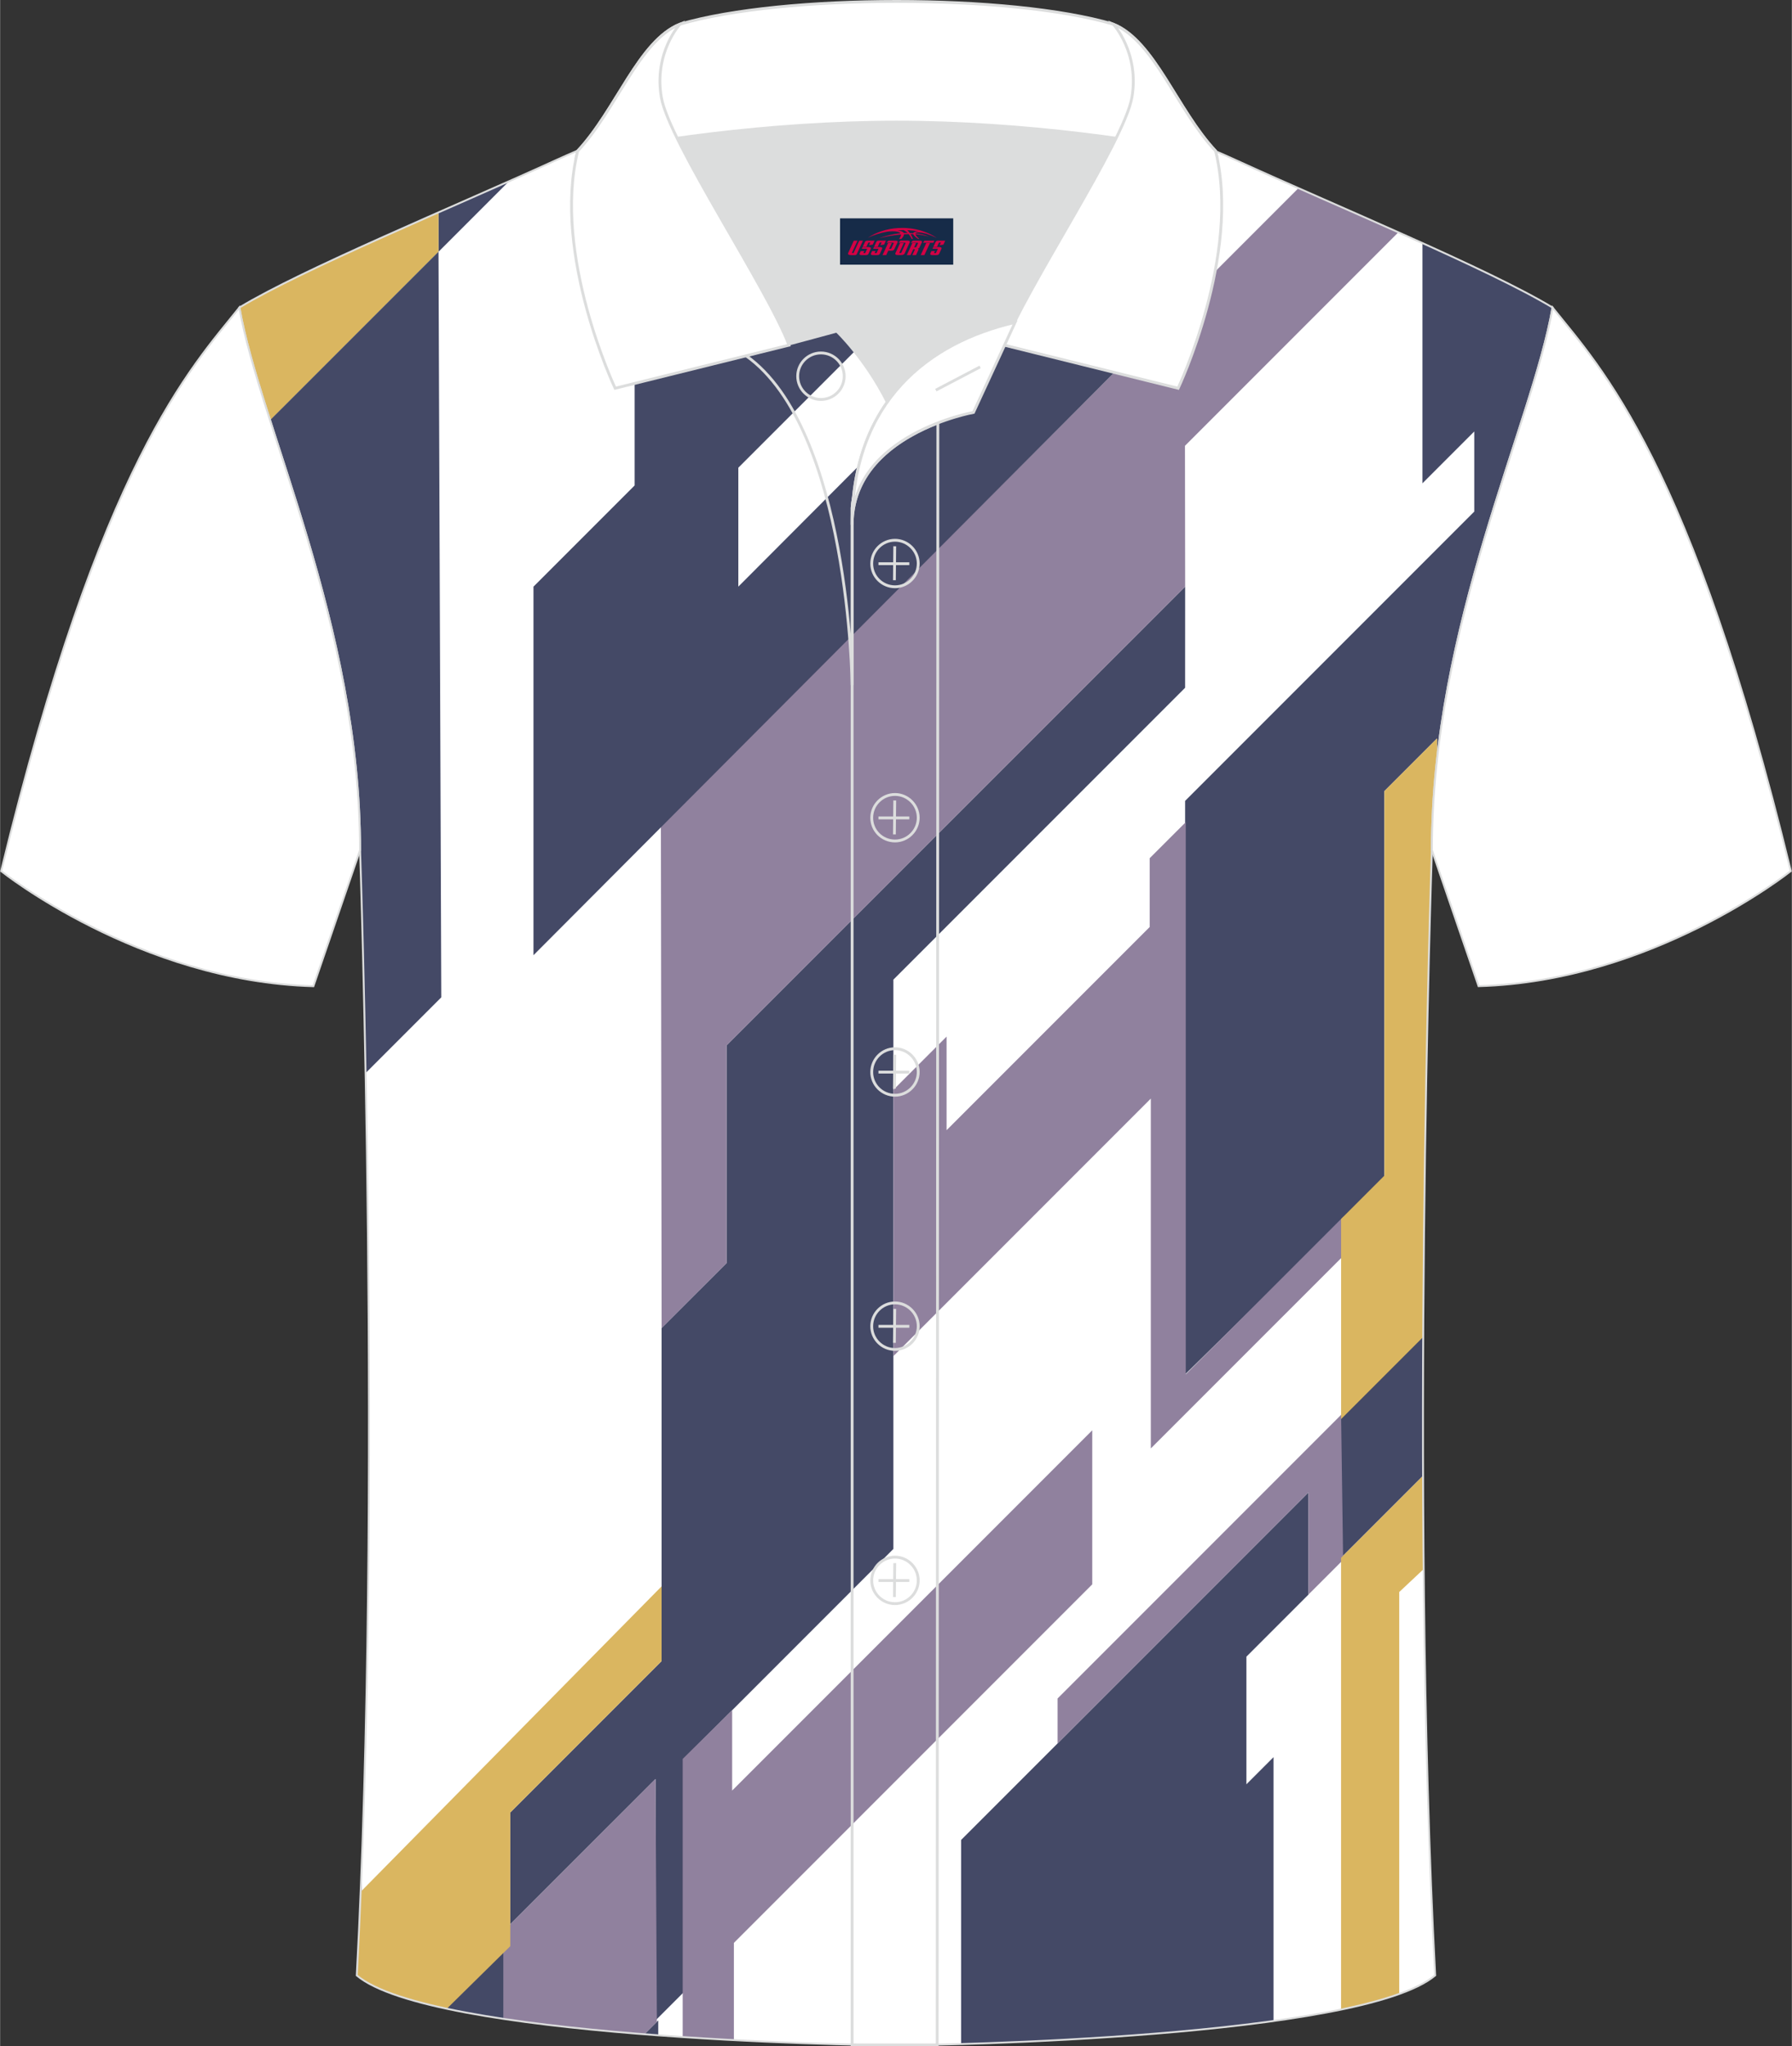 <?xml version="1.0" encoding="utf-8"?>
<!-- Generator: Adobe Illustrator 24.0.1, SVG Export Plug-In . SVG Version: 6.00 Build 0)  -->
<svg xmlns="http://www.w3.org/2000/svg" xmlns:xlink="http://www.w3.org/1999/xlink" version="1.1" id="图层_1" x="0px" y="0px" width="379.8px" height="433.5px" viewBox="0 0 379.95 433.73" enable-background="new 0 0 379.95 433.73" xml:space="preserve">
<rect x="0" y="0" width="379.95" height="433.73" fill="#333333" stroke="none"/>
<g>
	<g>
		<path fill-rule="evenodd" clip-rule="evenodd" fill="#FFFFFF" d="M76.33,180.19c0,0,4.68,137.15-0.7,238.51    c15.6,13.14,104.62,14.84,114.34,14.81c9.72,0.03,98.74-1.67,114.34-14.82c-5.38-101.36-0.7-238.51-0.7-238.51    c0-47.79,21.31-90.25,25.59-115c-13.68-8.25-45.44-21.32-67.38-31.34c-5.84-2.66-10.73-4.57-15.09-5.94l-113.56-0.01    c-4.32,1.37-9.2,3.29-15.06,5.95c-21.94,10.02-53.7,23.09-67.37,31.34C55.02,89.94,76.33,132.4,76.33,180.19z"/>
		<path fill-rule="evenodd" clip-rule="evenodd" fill="#444966" d="M301.77,282.53l-17.42,17.35v30.3l17.38-17.38    C301.71,302.45,301.72,292.31,301.77,282.53z"/>
		<path fill-rule="evenodd" clip-rule="evenodd" fill="#444966" d="M301.61,51.53v50.91l10.99-10.99v16.98l-61.32,61.32v121.56    l42.26-41.47v-82.17l11.16-11.16v4.43c4.41-39.81,20.8-74.39,24.49-95.76C322.91,61.39,312.82,56.59,301.61,51.53z"/>
		<path fill-rule="evenodd" clip-rule="evenodd" fill="#444966" d="M270.03,428.37v-55.93l-5.75,5.75v-27.05l13.17-13.17v-21.65    l-73.67,73.67v43.27C220.27,432.77,247.65,431.48,270.03,428.37z"/>
		<polygon fill-rule="evenodd" clip-rule="evenodd" fill="#444966" points="251.29,124.34 154.04,221.58 154.04,267.71     140.27,281.47 140.27,352.08 108.18,384.17 108.18,407.86 138.98,377.07 138.98,428.24 144.9,422.32 144.9,372.82 189.42,328.3     189.42,207.64 251.28,145.78   "/>
		<path fill-rule="evenodd" clip-rule="evenodd" fill="#444966" d="M106.8,427.93v-14.62L94.41,425.7    C98.22,426.53,102.39,427.26,106.8,427.93z"/>
		<path fill-rule="evenodd" clip-rule="evenodd" fill="#444966" d="M139.56,431.4v-3.17l-2.94,2.94    C137.6,431.26,138.58,431.33,139.56,431.4z"/>
		<path fill-rule="evenodd" clip-rule="evenodd" fill="#444966" d="M92.96,45.01v8.36l14.94-14.94    C103.07,40.57,98.02,42.78,92.96,45.01z"/>
		<path fill-rule="evenodd" clip-rule="evenodd" fill="#90819E" d="M275.32,39.88l-135.2,135.2l0.16,106.39l13.76-13.76v-46.12    l97.25-97.25l-0.04-29.85l45.25-45.25C289.49,46.11,282.23,42.94,275.32,39.88z"/>
		<polygon fill-rule="evenodd" clip-rule="evenodd" fill="#90819E" points="189.42,230.99 200.7,219.71 200.7,239.55 243.77,196.48     243.77,181.9 251.42,174.26 251.42,291.3 284.92,257.8 284.92,266.1 244.01,307 244.01,232.85 189.42,287.44   "/>
		<path fill-rule="evenodd" clip-rule="evenodd" fill="#90819E" d="M155.6,432.41V411.8l75.99-75.99v-32.65l-76.36,76.36v-17.04    l-10.49,10.33v58.95C148.46,432.02,152.1,432.23,155.6,432.41z"/>
		<path fill-rule="evenodd" clip-rule="evenodd" fill="#90819E" d="M136.62,431.18l2.65-2.65l-0.29-51.46l-32.24,32.24v18.61    C116.05,429.32,126.43,430.38,136.62,431.18z"/>
		<path fill-rule="evenodd" clip-rule="evenodd" fill="#90819E" d="M76.45,401.07l0.23-0.23l-0.01-5.2    C76.6,397.46,76.53,399.27,76.45,401.07z"/>
		<polygon fill-rule="evenodd" clip-rule="evenodd" fill="#90819E" points="284.36,299.88 224.24,360 224.24,369.52 277.45,316.31     277.45,337.96 284.79,330.62   "/>
		<path fill-rule="evenodd" clip-rule="evenodd" fill="#DAB660" d="M304.71,160.94v-4.43l-11.16,11.16v81.5l-9.19,9.19v42.42    l17.41-17.41c0.29-57.82,1.84-103.18,1.84-103.18C303.61,173.66,304.01,167.24,304.71,160.94z"/>
		<path fill-rule="evenodd" clip-rule="evenodd" fill="#DAB660" d="M296.69,422.64v-85.21l5.17-4.85    c-0.06-6.64-0.1-13.25-0.13-19.77l-17.38,17.38v95.76C289.06,424.97,293.25,423.87,296.69,422.64z"/>
		<path fill-rule="evenodd" clip-rule="evenodd" fill="#DAB660" d="M94.71,425.77l13.47-13.27v-28.33l32.09-32.09v-15.85    l-63.81,64.74c-0.24,6.01-0.52,11.93-0.83,17.73C79.03,421.57,85.92,423.89,94.71,425.77z"/>
		<path fill-rule="evenodd" clip-rule="evenodd" fill="#DAB660" d="M216.07,27.9v37l35.38-35.38c-1.65-0.61-3.21-1.15-4.72-1.62    L216.07,27.9z"/>
		<polygon fill-rule="evenodd" clip-rule="evenodd" fill="#444966" points="156.54,99.13 218.57,37.1 218.57,27.9 181.83,27.89     134.55,75.18 134.55,102.89 113.1,124.34 113.1,202.46 238.24,76.96 238.24,42.46 156.54,124.34   "/>
		<path fill-rule="evenodd" clip-rule="evenodd" fill="#DAB660" d="M57.25,89.08l35.71-35.71v-8.36    c-16.61,7.32-33.28,14.77-42.22,20.17C51.91,71.92,54.33,79.97,57.25,89.08z"/>
		<path fill-rule="evenodd" clip-rule="evenodd" fill="#444966" d="M92.96,53.35L57.24,89.06c7.8,24.37,19.09,56.33,19.09,91.13    c0,0,0.64,18.65,1.17,47.25l16.05-16.05L92.96,53.35z"/>
	</g>
	<path fill="none" stroke="#DCDDDD" stroke-width="0.4" stroke-miterlimit="22.926" d="M76.33,180.19c0,0,4.68,137.15-0.7,238.51   c15.6,13.14,104.62,14.84,114.34,14.81c9.72,0.03,98.74-1.67,114.34-14.82c-5.38-101.36-0.7-238.51-0.7-238.51   c0-47.79,21.31-90.25,25.59-115c-13.68-8.25-45.44-21.32-67.38-31.34c-5.84-2.66-10.73-4.57-15.09-5.94l-113.56-0.01   c-4.32,1.37-9.2,3.29-15.06,5.95c-21.94,10.02-53.7,23.09-67.37,31.34C55.02,89.94,76.33,132.4,76.33,180.19z"/>
	
		<path fill-rule="evenodd" clip-rule="evenodd" fill="#FFFFFF" stroke="#DCDDDD" stroke-width="0.4" stroke-miterlimit="22.926" d="   M329.2,65.18c10.24,12.8,29.36,32.42,50.52,119.44c0,0-29.19,23.38-66.21,24.4c0,0-7.16-20.82-9.9-28.84l0,0   C303.61,132.4,324.92,89.94,329.2,65.18z"/>
	
		<path fill-rule="evenodd" clip-rule="evenodd" fill="#FFFFFF" stroke="#DCDDDD" stroke-width="0.4" stroke-miterlimit="22.926" d="   M50.74,65.18C40.5,77.99,21.38,97.6,0.22,184.63c0,0,29.19,23.38,66.21,24.4c0,0,7.16-20.82,9.9-28.84l0,0   C76.33,132.4,55.02,89.94,50.74,65.18z"/>
	<path fill-rule="evenodd" clip-rule="evenodd" fill="#DCDDDD" d="M188.13,85.21c6.44-9.11,16.35-14.37,26.94-16.84   c5.24-10.64,16.09-27.82,21.62-39.14c-26.77-6.52-66.38-6.52-93.15,0c6.43,13.14,20,34.17,23.66,43.71l10.22-2.75   C177.41,70.19,183.41,75.86,188.13,85.21z"/>
	<path fill="none" stroke="#DCDDDD" stroke-width="0.6" stroke-miterlimit="10" d="M158.15,75.38l19.26-5.19c0,0,6,5.67,10.72,15.03   c-3.78,5.35-6.37,12.04-7.18,20.26c-0.14,0.74-0.24,1.47-0.28,2.18v3.57v33.98C180.67,145.2,180.14,90.95,158.15,75.38z"/>
	<path fill="none" stroke="#DCDDDD" stroke-width="0.6" stroke-miterlimit="10" d="M180.67,107.66v3.57c0-1.99,0.1-3.91,0.28-5.75   C180.8,106.22,180.71,106.95,180.67,107.66L180.67,107.66z M180.67,111.23v322.2h18.04l0.14-343.78   C191.25,92.58,180.67,98.89,180.67,111.23z"/>
	<path fill-rule="evenodd" clip-rule="evenodd" fill="#FFFFFF" stroke="#DCDDDD" stroke-width="0.6" stroke-miterlimit="10" d="   M122.19,33.21c13.39-3.26,40.91-7.33,67.91-7.33s54.52,4.07,67.91,7.33l-0.28-1.2c-8.22-8.78-12.93-23.33-21.69-26.89   C225.11,1.9,207.61,0.3,190.11,0.3c-17.51,0-35.01,1.61-45.95,4.82c-8.77,3.57-13.47,18.11-21.69,26.89L122.19,33.21z"/>
	<path fill-rule="evenodd" clip-rule="evenodd" fill="#FFFFFF" stroke="#DCDDDD" stroke-width="0.6" stroke-miterlimit="10" d="   M144.16,5.12c0,0-5.58,6.05-3.94,15.53c1.63,9.49,22.57,40.53,27.06,52.51l-36.86,9.13c0,0-13.39-28.22-7.95-50.28   C130.7,23.23,135.4,8.69,144.16,5.12z"/>
	<path fill-rule="evenodd" clip-rule="evenodd" fill="#FFFFFF" stroke="#DCDDDD" stroke-width="0.6" stroke-miterlimit="10" d="   M236.05,5.12c0,0,5.58,6.05,3.95,15.53c-1.63,9.49-22.57,40.53-27.06,52.51l36.86,9.13c0,0,13.39-28.22,7.95-50.28   C249.52,23.23,244.81,8.69,236.05,5.12z"/>
	<path fill="none" stroke="#DCDDDD" stroke-width="0.6" stroke-miterlimit="10" d="M174.06,84.67c2.72,0,4.93-2.21,4.93-4.93   s-2.21-4.93-4.93-4.93c-2.72,0-4.93,2.21-4.93,4.93S171.35,84.67,174.06,84.67z"/>
	<path fill="#FFFFFF" stroke="#DCDDDD" stroke-width="0.6" stroke-miterlimit="10" d="M215.22,68.34l-8.81,19.07   c0,0-25.75,4.58-25.75,23.82C180.67,85.05,196.94,72.54,215.22,68.34z"/>
	
	<line fill="none" stroke="#DCDDDD" stroke-width="0.6" stroke-miterlimit="10" x1="207.81" y1="77.77" x2="198.42" y2="82.69"/>
	<g>
		<g>
			<path fill="none" stroke="#DCDDDD" stroke-width="0.6" stroke-miterlimit="10" d="M189.76,124.37c2.71,0,4.93-2.22,4.93-4.93     s-2.23-4.93-4.93-4.93c-2.71,0-4.93,2.22-4.93,4.93C184.81,122.16,187.03,124.37,189.76,124.37z"/>
			
				<line fill="none" stroke="#DCDDDD" stroke-width="0.6" stroke-miterlimit="10" x1="189.71" y1="115.78" x2="189.64" y2="122.98"/>
			<line fill="none" stroke="#DCDDDD" stroke-width="0.6" stroke-miterlimit="10" x1="186.26" y1="119.48" x2="192.8" y2="119.48"/>
		</g>
		<g>
			<path fill="none" stroke="#DCDDDD" stroke-width="0.6" stroke-miterlimit="10" d="M189.76,178.25c2.71,0,4.93-2.22,4.93-4.93     c0-2.71-2.23-4.93-4.93-4.93c-2.71,0-4.93,2.22-4.93,4.93C184.81,176.04,187.03,178.25,189.76,178.25z"/>
			
				<line fill="none" stroke="#DCDDDD" stroke-width="0.6" stroke-miterlimit="10" x1="189.71" y1="169.66" x2="189.64" y2="176.86"/>
			<line fill="none" stroke="#DCDDDD" stroke-width="0.6" stroke-miterlimit="10" x1="186.26" y1="173.36" x2="192.8" y2="173.36"/>
		</g>
		<g>
			<path fill="none" stroke="#DCDDDD" stroke-width="0.6" stroke-miterlimit="10" d="M189.76,232.14c2.71,0,4.93-2.22,4.93-4.93     c0-2.71-2.23-4.93-4.93-4.93c-2.71,0-4.93,2.22-4.93,4.93C184.81,229.92,187.03,232.14,189.76,232.14z"/>
			
				<line fill="none" stroke="#DCDDDD" stroke-width="0.6" stroke-miterlimit="10" x1="189.71" y1="223.55" x2="189.64" y2="230.74"/>
			<line fill="none" stroke="#DCDDDD" stroke-width="0.6" stroke-miterlimit="10" x1="186.26" y1="227.24" x2="192.8" y2="227.24"/>
		</g>
		<g>
			<path fill="none" stroke="#DCDDDD" stroke-width="0.6" stroke-miterlimit="10" d="M189.76,286.02c2.71,0,4.93-2.22,4.93-4.93     s-2.23-4.93-4.93-4.93c-2.71,0-4.93,2.22-4.93,4.93C184.81,283.8,187.03,286.02,189.76,286.02z"/>
			
				<line fill="none" stroke="#DCDDDD" stroke-width="0.6" stroke-miterlimit="10" x1="189.71" y1="277.43" x2="189.64" y2="284.62"/>
			<line fill="none" stroke="#DCDDDD" stroke-width="0.6" stroke-miterlimit="10" x1="186.26" y1="281.12" x2="192.8" y2="281.12"/>
		</g>
		<g>
			<path fill="none" stroke="#DCDDDD" stroke-width="0.6" stroke-miterlimit="10" d="M189.76,339.9c2.71,0,4.93-2.22,4.93-4.93     s-2.23-4.93-4.93-4.93c-2.71,0-4.93,2.22-4.93,4.93C184.81,337.68,187.03,339.9,189.76,339.9z"/>
			<line fill="none" stroke="#DCDDDD" stroke-width="0.6" stroke-miterlimit="10" x1="189.71" y1="331.31" x2="189.64" y2="338.5"/>
			<line fill="none" stroke="#DCDDDD" stroke-width="0.6" stroke-miterlimit="10" x1="186.26" y1="335" x2="192.8" y2="335"/>
		</g>
	</g>
</g>
<g id="tag_logo">
	<rect y="46.28" fill="#162B48" width="24" height="9.818" x="178.11"/>
	<g>
		<path fill="#D30044" d="M194.07,49.47l0.005-0.011c0.131-0.311,1.085-0.262,2.351,0.071c0.715,0.24,1.44,0.54,2.193,0.9    c-0.218-0.147-0.447-0.289-0.682-0.42l0.011,0.005l-0.011-0.005c-1.478-0.845-3.218-1.418-5.1-1.62    c-1.282-0.115-1.658-0.082-2.411-0.055c-2.449,0.142-4.68,0.905-6.458,2.095c1.26-0.638,2.722-1.075,4.195-1.336    c1.467-0.18,2.476-0.033,2.771,0.344c-1.691,0.175-3.469,0.633-4.555,1.075c1.156-0.338,2.967-0.665,4.647-0.813    c0.016,0.251-0.115,0.567-0.415,0.96h0.475c0.376-0.382,0.584-0.725,0.595-1.004c0.333-0.022,0.66-0.033,0.971-0.033    C192.9,49.91,193.11,50.26,193.31,50.65h0.262c-0.125-0.344-0.295-0.687-0.518-1.036c0.207,0,0.393,0.005,0.567,0.011    c0.104,0.267,0.496,0.66,1.058,1.025h0.245c-0.442-0.365-0.753-0.753-0.835-1.004c1.047,0.065,1.696,0.224,2.885,0.513    C195.89,49.73,195.15,49.56,194.07,49.47z M191.63,49.38c-0.164-0.295-0.655-0.485-1.402-0.551    c0.464-0.033,0.922-0.055,1.364-0.055c0.311,0.147,0.589,0.344,0.84,0.589C192.17,49.36,191.9,49.37,191.63,49.38z M193.61,49.43c-0.224-0.016-0.458-0.027-0.715-0.044c-0.147-0.202-0.311-0.398-0.502-0.6c0.082,0,0.164,0.005,0.24,0.011    c0.72,0.033,1.429,0.125,2.138,0.273C194.1,49.03,193.72,49.19,193.61,49.43z"/>
		<path fill="#D30044" d="M181.03,51.01L179.86,53.56C179.68,53.93,179.95,54.07,180.43,54.07l0.873,0.005    c0.115,0,0.251-0.049,0.327-0.175l1.342-2.891H182.19L180.97,53.64H180.8c-0.147,0-0.185-0.033-0.147-0.125l1.156-2.504H181.03L181.03,51.01z M182.89,52.36h1.271c0.36,0,0.584,0.125,0.442,0.425L184.13,53.82C184.03,54.04,183.76,54.07,183.53,54.07H182.61c-0.267,0-0.442-0.136-0.349-0.333l0.235-0.513h0.742L183.06,53.6C183.04,53.65,183.08,53.66,183.14,53.66h0.18    c0.082,0,0.125-0.016,0.147-0.071l0.376-0.813c0.011-0.022,0.011-0.044-0.055-0.044H182.72L182.89,52.36L182.89,52.36z M183.71,52.29h-0.78l0.475-1.025c0.098-0.218,0.338-0.256,0.578-0.256H185.43L185.04,51.85L184.26,51.97l0.262-0.562H184.23c-0.082,0-0.12,0.016-0.147,0.071L183.71,52.29L183.71,52.29z M185.3,52.36L185.13,52.73h1.069c0.06,0,0.06,0.016,0.049,0.044    L185.87,53.59C185.85,53.64,185.81,53.66,185.73,53.66H185.55c-0.055,0-0.104-0.011-0.082-0.06l0.175-0.376H184.9L184.67,53.74C184.57,53.93,184.75,54.07,185.02,54.07h0.916c0.24,0,0.502-0.033,0.605-0.251l0.475-1.031c0.142-0.3-0.082-0.425-0.442-0.425H185.3L185.3,52.36z M186.11,52.29l0.371-0.818c0.022-0.055,0.06-0.071,0.147-0.071h0.295L186.66,51.96l0.791-0.115l0.387-0.845H186.39c-0.24,0-0.48,0.038-0.578,0.256L185.34,52.29L186.11,52.29L186.11,52.29z M188.51,52.75h0.278c0.087,0,0.153-0.022,0.202-0.115    l0.496-1.075c0.033-0.076-0.011-0.12-0.125-0.12H187.96l0.431-0.431h1.522c0.355,0,0.485,0.153,0.393,0.355l-0.676,1.445    c-0.06,0.125-0.175,0.333-0.644,0.327l-0.649-0.005L187.9,54.07H187.12l1.178-2.558h0.785L188.51,52.75L188.51,52.75z     M191.1,53.56c-0.022,0.049-0.06,0.076-0.142,0.076h-0.191c-0.082,0-0.109-0.027-0.082-0.076l0.944-2.051h-0.785l-0.987,2.138    c-0.125,0.273,0.115,0.415,0.453,0.415h0.72c0.327,0,0.649-0.071,0.769-0.322l1.085-2.384c0.093-0.202-0.06-0.355-0.415-0.355    h-1.533l-0.431,0.431h1.38c0.115,0,0.164,0.033,0.131,0.104L191.1,53.56L191.1,53.56z M193.82,52.43h0.278    c0.087,0,0.158-0.022,0.202-0.115l0.344-0.753c0.033-0.076-0.011-0.12-0.125-0.12h-1.402l0.425-0.431h1.527    c0.355,0,0.485,0.153,0.393,0.355l-0.529,1.124c-0.044,0.093-0.147,0.18-0.393,0.18c0.224,0.011,0.256,0.158,0.175,0.327    l-0.496,1.075h-0.785l0.54-1.167c0.022-0.055-0.005-0.087-0.104-0.087h-0.235L193.05,54.07h-0.785l1.178-2.558h0.785L193.82,52.43L193.82,52.43z M196.39,51.52L195.21,54.07h0.785l1.184-2.558H196.39L196.39,51.52z M197.9,51.45l0.202-0.431h-2.1l-0.295,0.431    H197.9L197.9,51.45z M197.88,52.36h1.271c0.36,0,0.584,0.125,0.442,0.425l-0.475,1.031c-0.104,0.218-0.371,0.251-0.605,0.251    h-0.916c-0.267,0-0.442-0.136-0.349-0.333l0.235-0.513h0.742L198.05,53.6c-0.022,0.049,0.022,0.06,0.082,0.06h0.18    c0.082,0,0.125-0.016,0.147-0.071l0.376-0.813c0.011-0.022,0.011-0.044-0.049-0.044h-1.069L197.88,52.36L197.88,52.36z     M198.69,52.29H197.91l0.475-1.025c0.098-0.218,0.338-0.256,0.578-0.256h1.451l-0.387,0.845l-0.791,0.115l0.262-0.562h-0.295    c-0.082,0-0.12,0.016-0.147,0.071L198.69,52.29z"/>
	</g>
</g>
</svg>